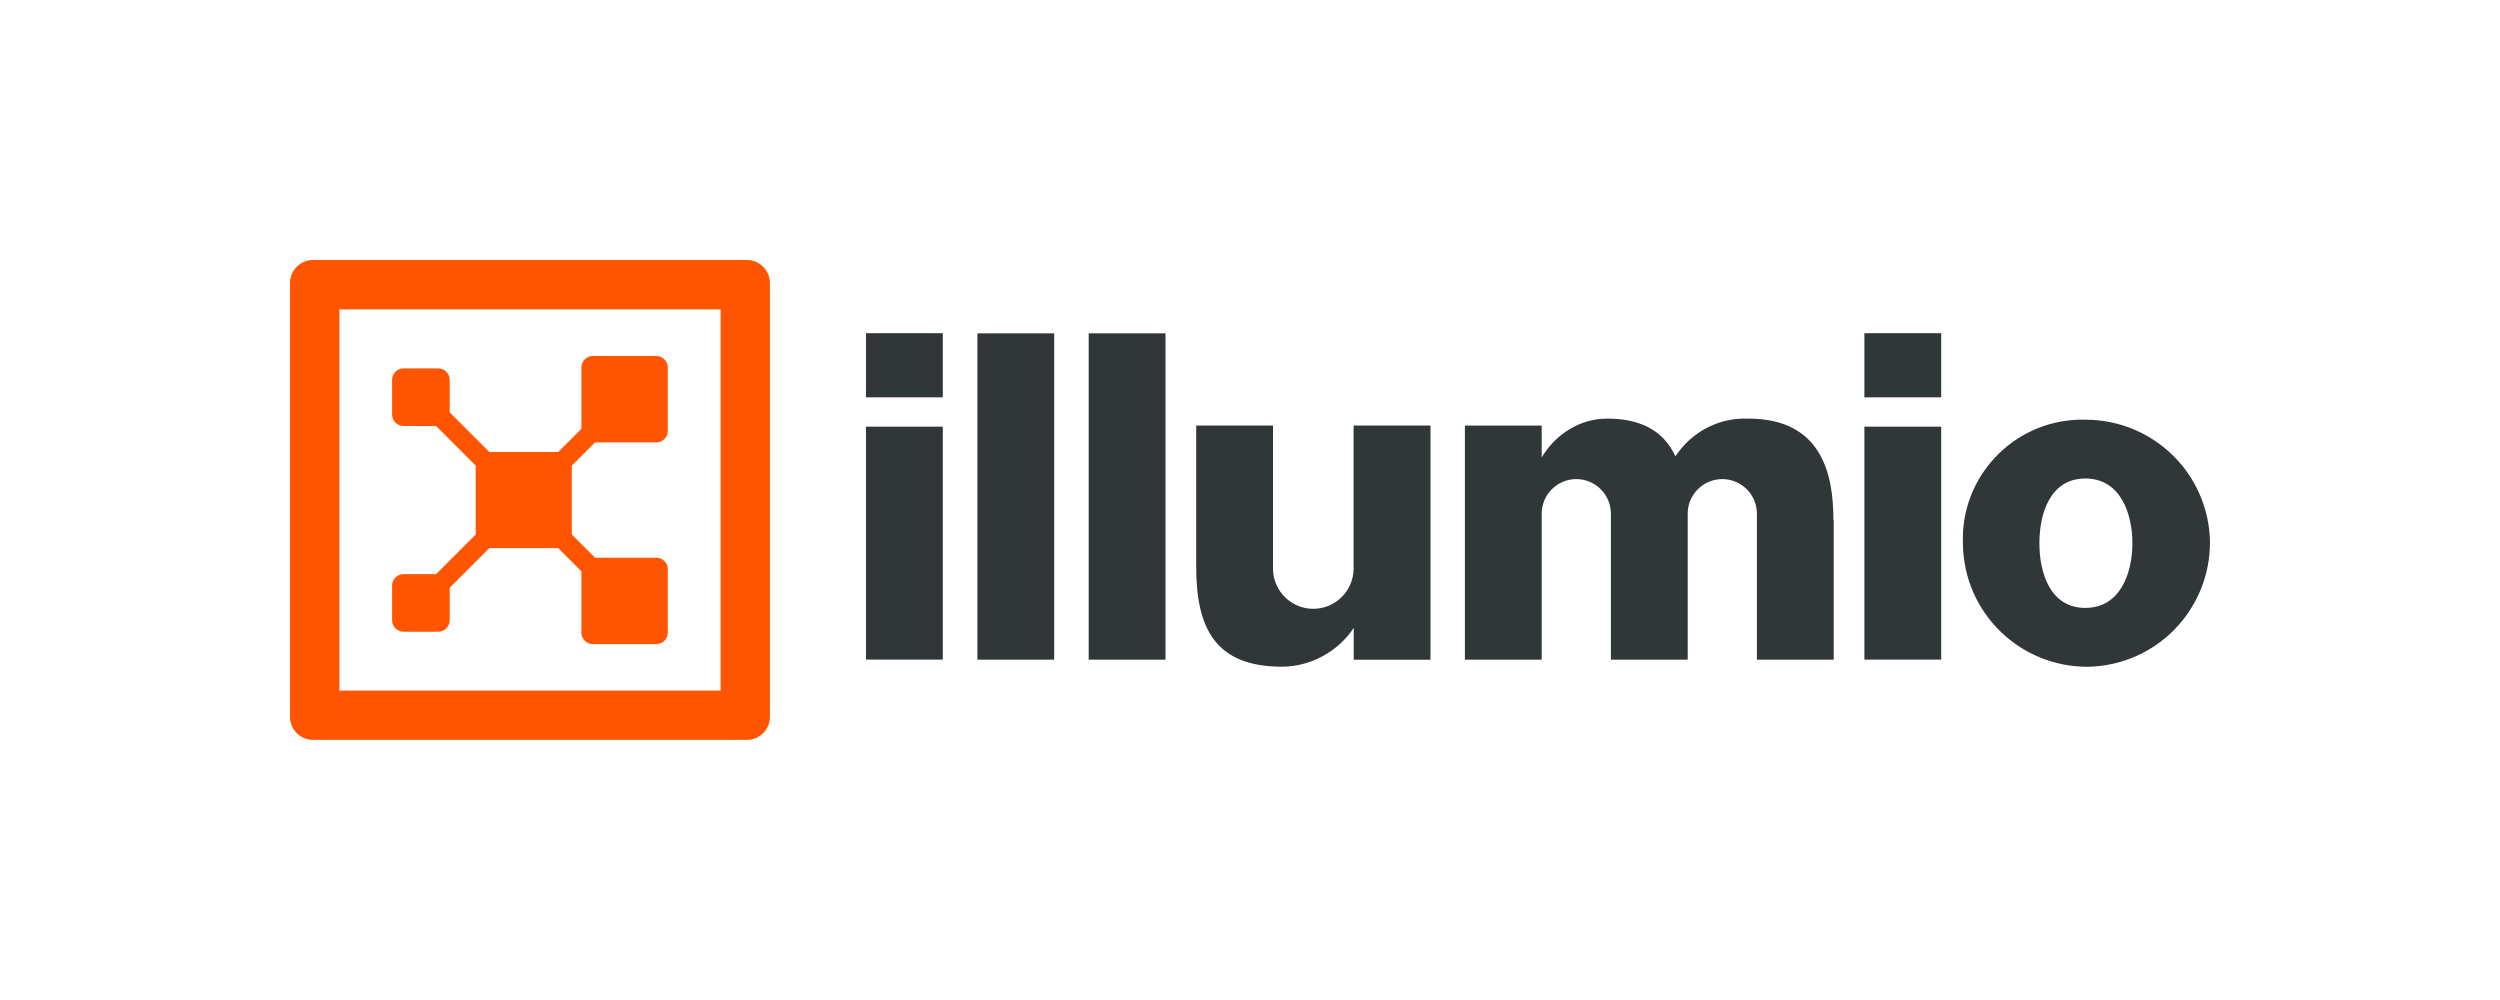 <?xml version="1.0" encoding="UTF-8"?><svg id="Layer_1" xmlns="http://www.w3.org/2000/svg" xmlns:xlink="http://www.w3.org/1999/xlink" viewBox="0 0 250 100"><defs><style>.cls-1{fill:none;}.cls-2{fill:#f50;}.cls-3{fill:#313638;}.cls-4{clip-path:url(#clippath);}</style><clipPath id="clippath"><rect class="cls-1" x="29" y="26" width="192" height="48"/></clipPath></defs><g class="cls-4"><path class="cls-3" d="M94.28,39.73h-7.68v-6.41h7.68v6.41ZM86.6,42.67h7.68v23.29h-7.68v-23.29ZM97.74,33.33h7.68v32.64h-7.68v-32.64ZM108.87,33.33h7.68v32.64h-7.68v-32.64ZM143.05,42.56v23.41h-7.68v-3.18c-1.53,2.35-4.33,3.88-7.16,3.88-6.71,0-8.59-3.88-8.59-10v-14.12h7.68v14.3c0,2.23,1.81,4.03,4.03,4.03s4.03-1.81,4.03-4.03v-14.3h7.68ZM183.37,51.97v14h-7.68v-14.6c0-1.91-1.55-3.46-3.46-3.46h0c-1.91,0-3.46,1.55-3.46,3.46h0v14.6h-7.68v-14.6c0-1.91-1.55-3.46-3.46-3.46h0c-1.91,0-3.46,1.55-3.46,3.46h0v14.6h-7.68v-23.41h7.68v3.18c1.41-2.35,3.85-3.88,6.55-3.88,2.94,0,5.53.94,6.82,3.77,1.65-2.47,4.35-3.88,7.29-3.77,7.41,0,8.51,5.65,8.51,10.12M194.12,39.73h-7.68v-6.41h7.68v6.41ZM186.44,42.67h7.68v23.29h-7.68v-23.29ZM208.53,41.97c6.82,0,12.35,5.41,12.47,12.24,0,6.82-5.41,12.35-12.24,12.47-6.82,0-12.35-5.41-12.47-12.24v-.12c-.24-6.59,4.94-12.12,11.53-12.35h.71ZM208.53,60.79c3.53,0,4.71-3.53,4.71-6.47s-1.18-6.47-4.71-6.47-4.59,3.53-4.59,6.47,1.06,6.47,4.59,6.47"/><path class="cls-2" d="M72.06,30.94v38.12h-38.12V30.94h38.12ZM31.3,26c-1.27,0-2.3,1.04-2.3,2.3v43.39c0,1.27,1.04,2.3,2.3,2.3h43.39c1.27,0,2.3-1.04,2.3-2.3V28.3c0-1.27-1.04-2.3-2.3-2.3H31.3Z"/><path class="cls-2" d="M57.18,46.56l2.32-2.32h6.13c.64,0,1.15-.52,1.15-1.15h0v-6.34c0-.64-.52-1.15-1.15-1.15h-6.34c-.64,0-1.15.52-1.15,1.15h0v6.13l-2.32,2.32h-6.89l-3.96-3.96v-3.25c0-.64-.52-1.15-1.15-1.15h-3.46c-.64,0-1.15.52-1.15,1.15v3.46c0,.64.52,1.15,1.15,1.15h3.25l3.96,3.96v6.89l-3.96,3.96h-3.25c-.64,0-1.15.52-1.15,1.15h0v3.46c0,.64.52,1.15,1.15,1.15h3.46c.64,0,1.15-.52,1.15-1.15h0v-3.25l3.96-3.96h6.89l2.32,2.32v6.13c0,.64.52,1.15,1.15,1.15h6.34c.64,0,1.15-.52,1.15-1.15h0v-6.34c0-.64-.52-1.15-1.15-1.15h-6.13l-2.32-2.32v-6.89"/></g></svg>